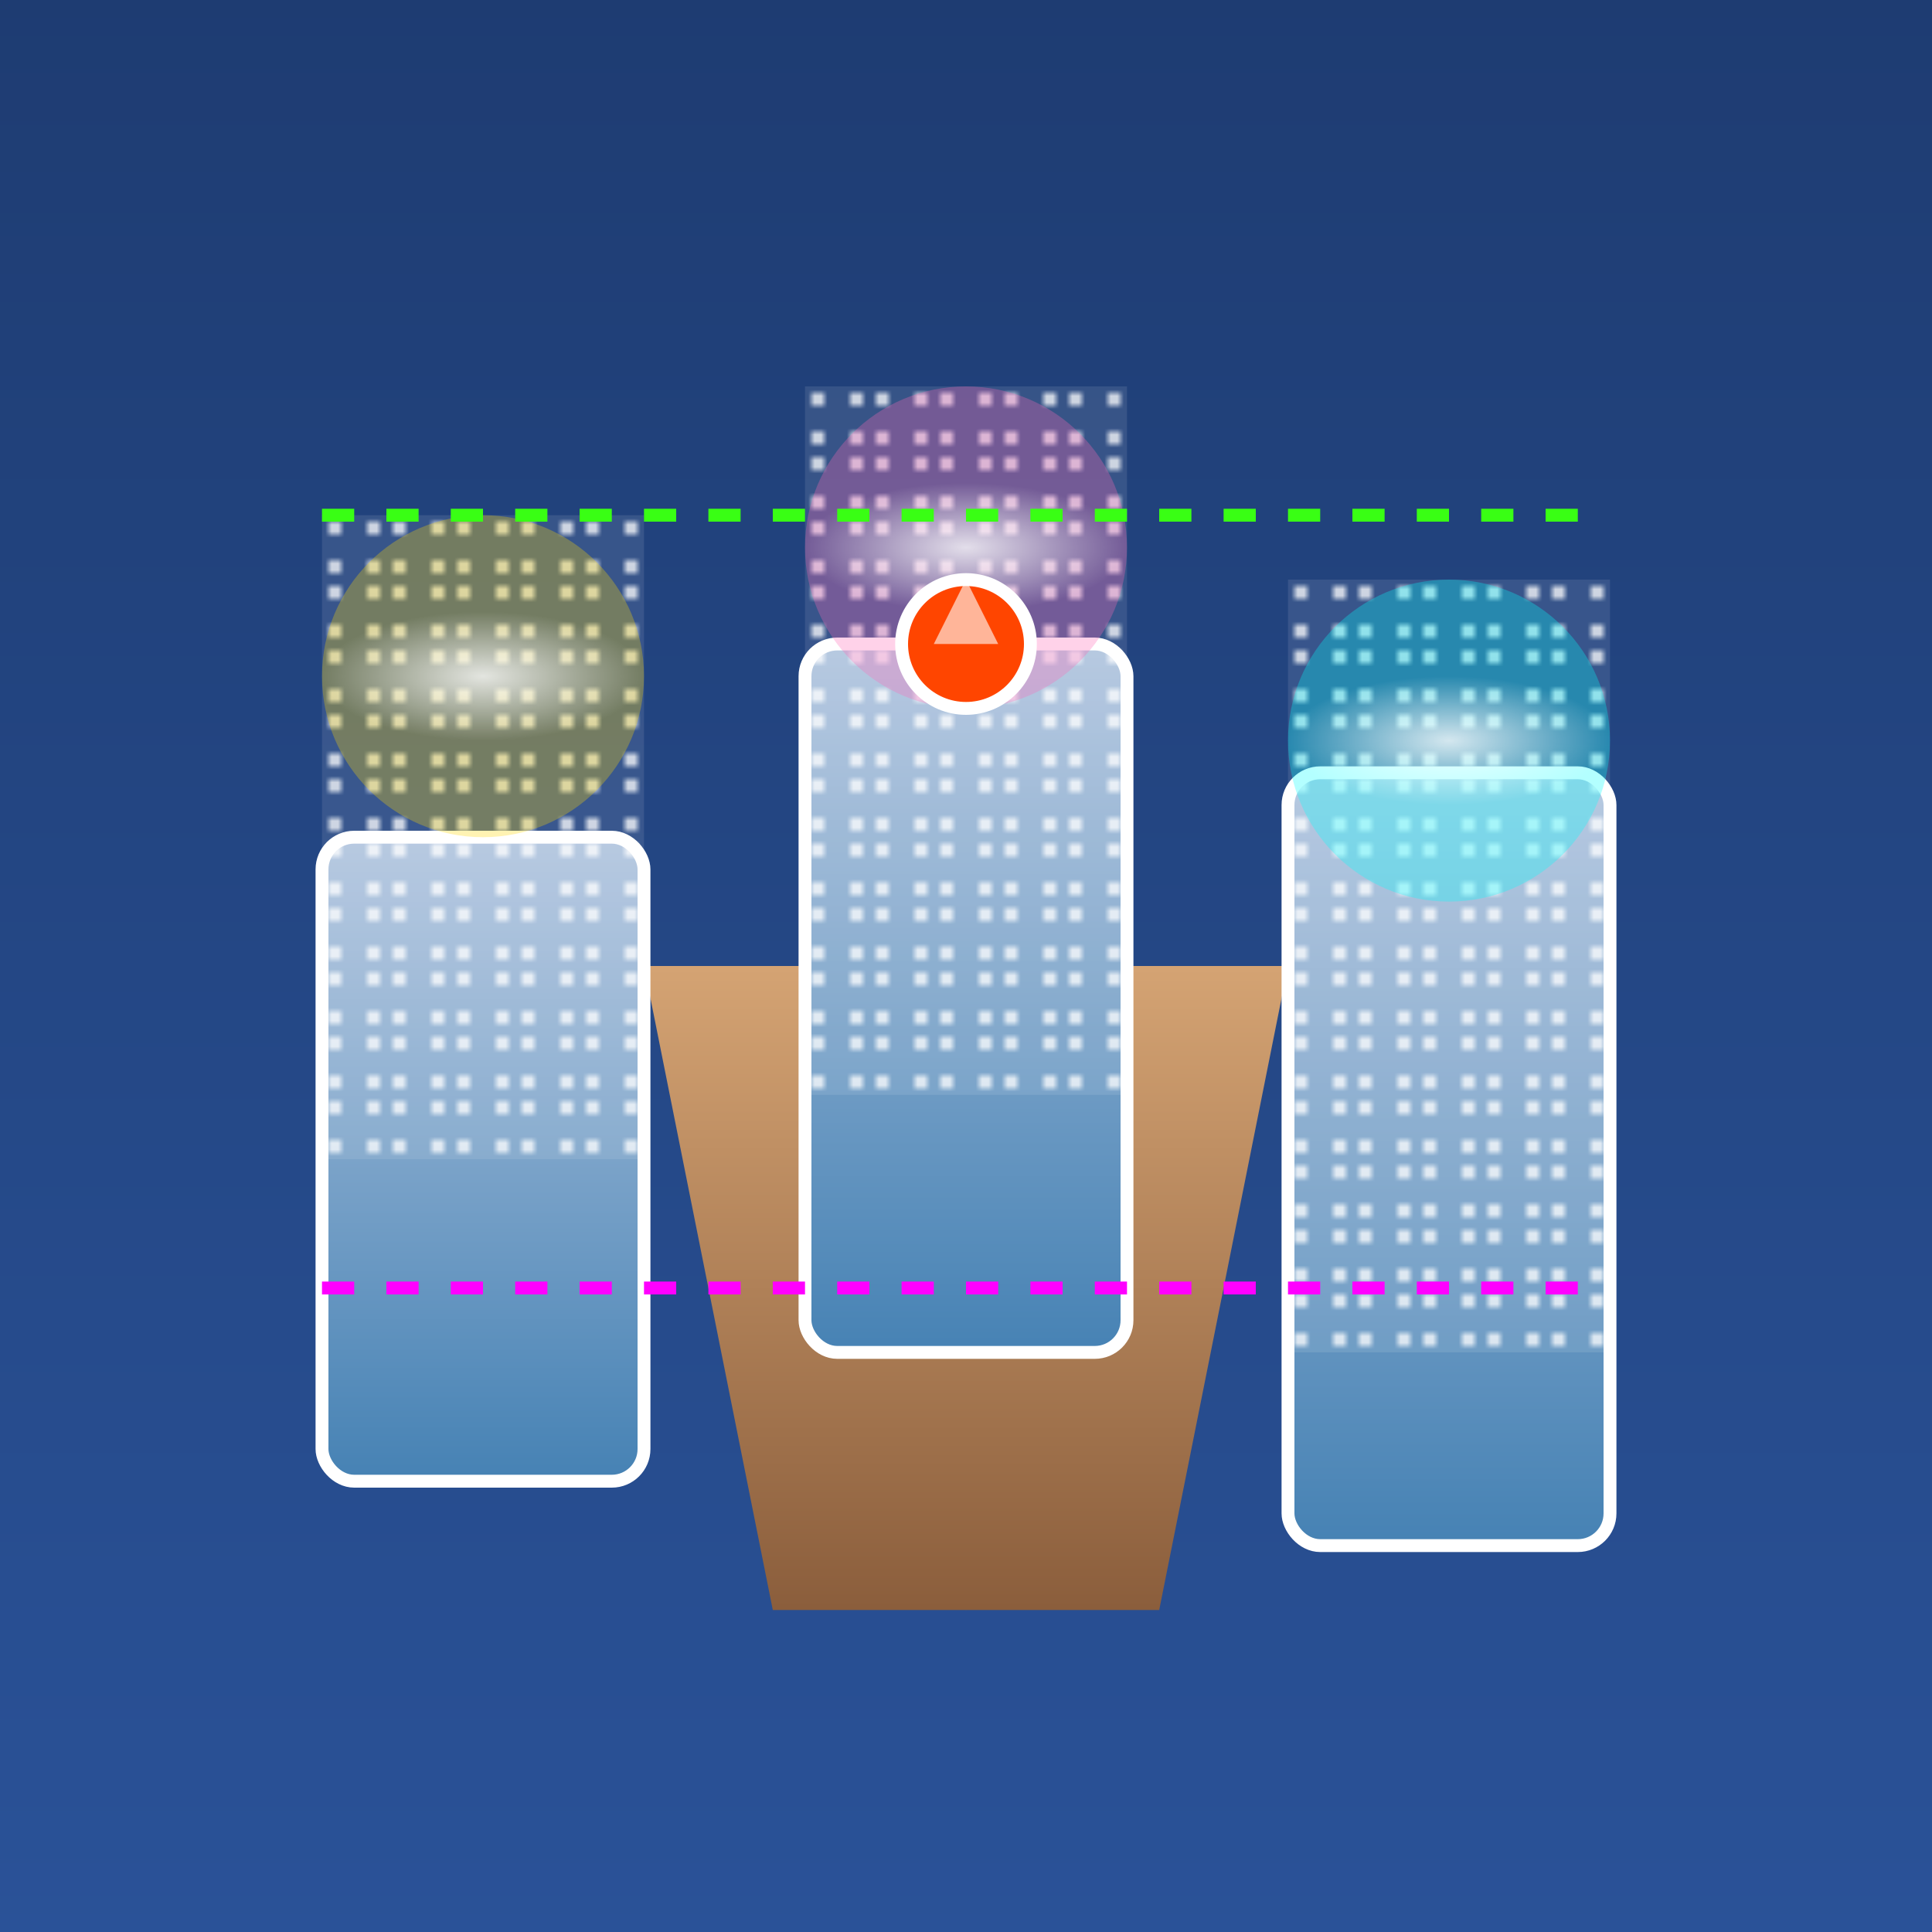 <svg xmlns="http://www.w3.org/2000/svg" viewBox="0 0 300 300">
  <defs>
    <linearGradient id="coneGradient" x1="0" y1="0" x2="0" y2="1">
      <stop offset="0%" stop-color="#D4A373"/>
      <stop offset="100%" stop-color="#8B5E3C"/>
    </linearGradient>
    <linearGradient id="skyGradient" x1="0" y1="0" x2="0" y2="1">
      <stop offset="0%" stop-color="#1E3C72"/>
      <stop offset="100%" stop-color="#2A5298"/>
    </linearGradient>
    <linearGradient id="buildingGradient" x1="0" y1="0" x2="0" y2="1">
      <stop offset="0%" stop-color="#B0C4DE"/>
      <stop offset="100%" stop-color="#4682B4"/>
    </linearGradient>
    <pattern id="windowPattern" patternUnits="userSpaceOnUse" width="10" height="10">
      <rect width="10" height="10" fill="rgba(255,255,255,0.1)"/>
      <circle cx="2" cy="2" r="1" fill="#FFF"/>
      <circle cx="8" cy="2" r="1" fill="#FFF"/>
      <circle cx="2" cy="8" r="1" fill="#FFF"/>
      <circle cx="8" cy="8" r="1" fill="#FFF"/>
    </pattern>
    <radialGradient id="glow" cx="50%" cy="50%" r="50%" fx="50%" fy="50%">
      <stop offset="0%" stop-color="rgba(255,255,255,0.8)" />
      <stop offset="100%" stop-color="rgba(255,255,255,0)" />
    </radialGradient>
  </defs>

  <!-- Background Sky -->
  <rect width="300" height="300" fill="url(#skyGradient)" />

  <!-- Ice Cream Cone -->
  <polygon points="150,250 100,150 200,150" fill="url(#coneGradient)" />
  <path d="M100,150 L200,150 L180,250 L120,250 Z" fill="url(#coneGradient)" />

  <!-- Skyscraper Scoops -->
  <!-- First Skyscraper -->
  <g transform="translate(50, 80)">
    <rect x="0" y="50" width="50" height="100" rx="5" ry="5" fill="url(#buildingGradient)" stroke="#fff" stroke-width="2"/>
    <rect width="50" height="100" fill="url(#windowPattern)" />
    <circle cx="25" cy="25" r="25" fill="#FFD700" opacity="0.3"/>
    <ellipse cx="25" cy="25" rx="25" ry="10" fill="url(#glow)" />
  </g>

  <!-- Second Skyscraper -->
  <g transform="translate(125, 60)">
    <rect x="0" y="40" width="50" height="110" rx="5" ry="5" fill="url(#buildingGradient)" stroke="#fff" stroke-width="2"/>
    <rect width="50" height="110" fill="url(#windowPattern)" />
    <circle cx="25" cy="25" r="25" fill="#FF69B4" opacity="0.3"/>
    <ellipse cx="25" cy="25" rx="25" ry="10" fill="url(#glow)" />
  </g>

  <!-- Third Skyscraper -->
  <g transform="translate(200, 90)">
    <rect x="0" y="30" width="50" height="120" rx="5" ry="5" fill="url(#buildingGradient)" stroke="#fff" stroke-width="2"/>
    <rect width="50" height="120" fill="url(#windowPattern)" />
    <circle cx="25" cy="25" r="25" fill="#00FFFF" opacity="0.3"/>
    <ellipse cx="25" cy="25" rx="25" ry="10" fill="url(#glow)" />
  </g>

  <!-- Neon Lines -->
  <line x1="50" y1="80" x2="250" y2="80" stroke="#39FF14" stroke-width="2" stroke-dasharray="5,5"/>
  <line x1="50" y1="200" x2="250" y2="200" stroke="#FF00FF" stroke-width="2" stroke-dasharray="5,5"/>

  <!-- Additional Futuristic Elements -->
  <circle cx="150" cy="100" r="10" fill="#FF4500" stroke="#FFF" stroke-width="2"/>
  <path d="M150,90 L155,100 L145,100 Z" fill="#FFF" opacity="0.6"/>
</svg>